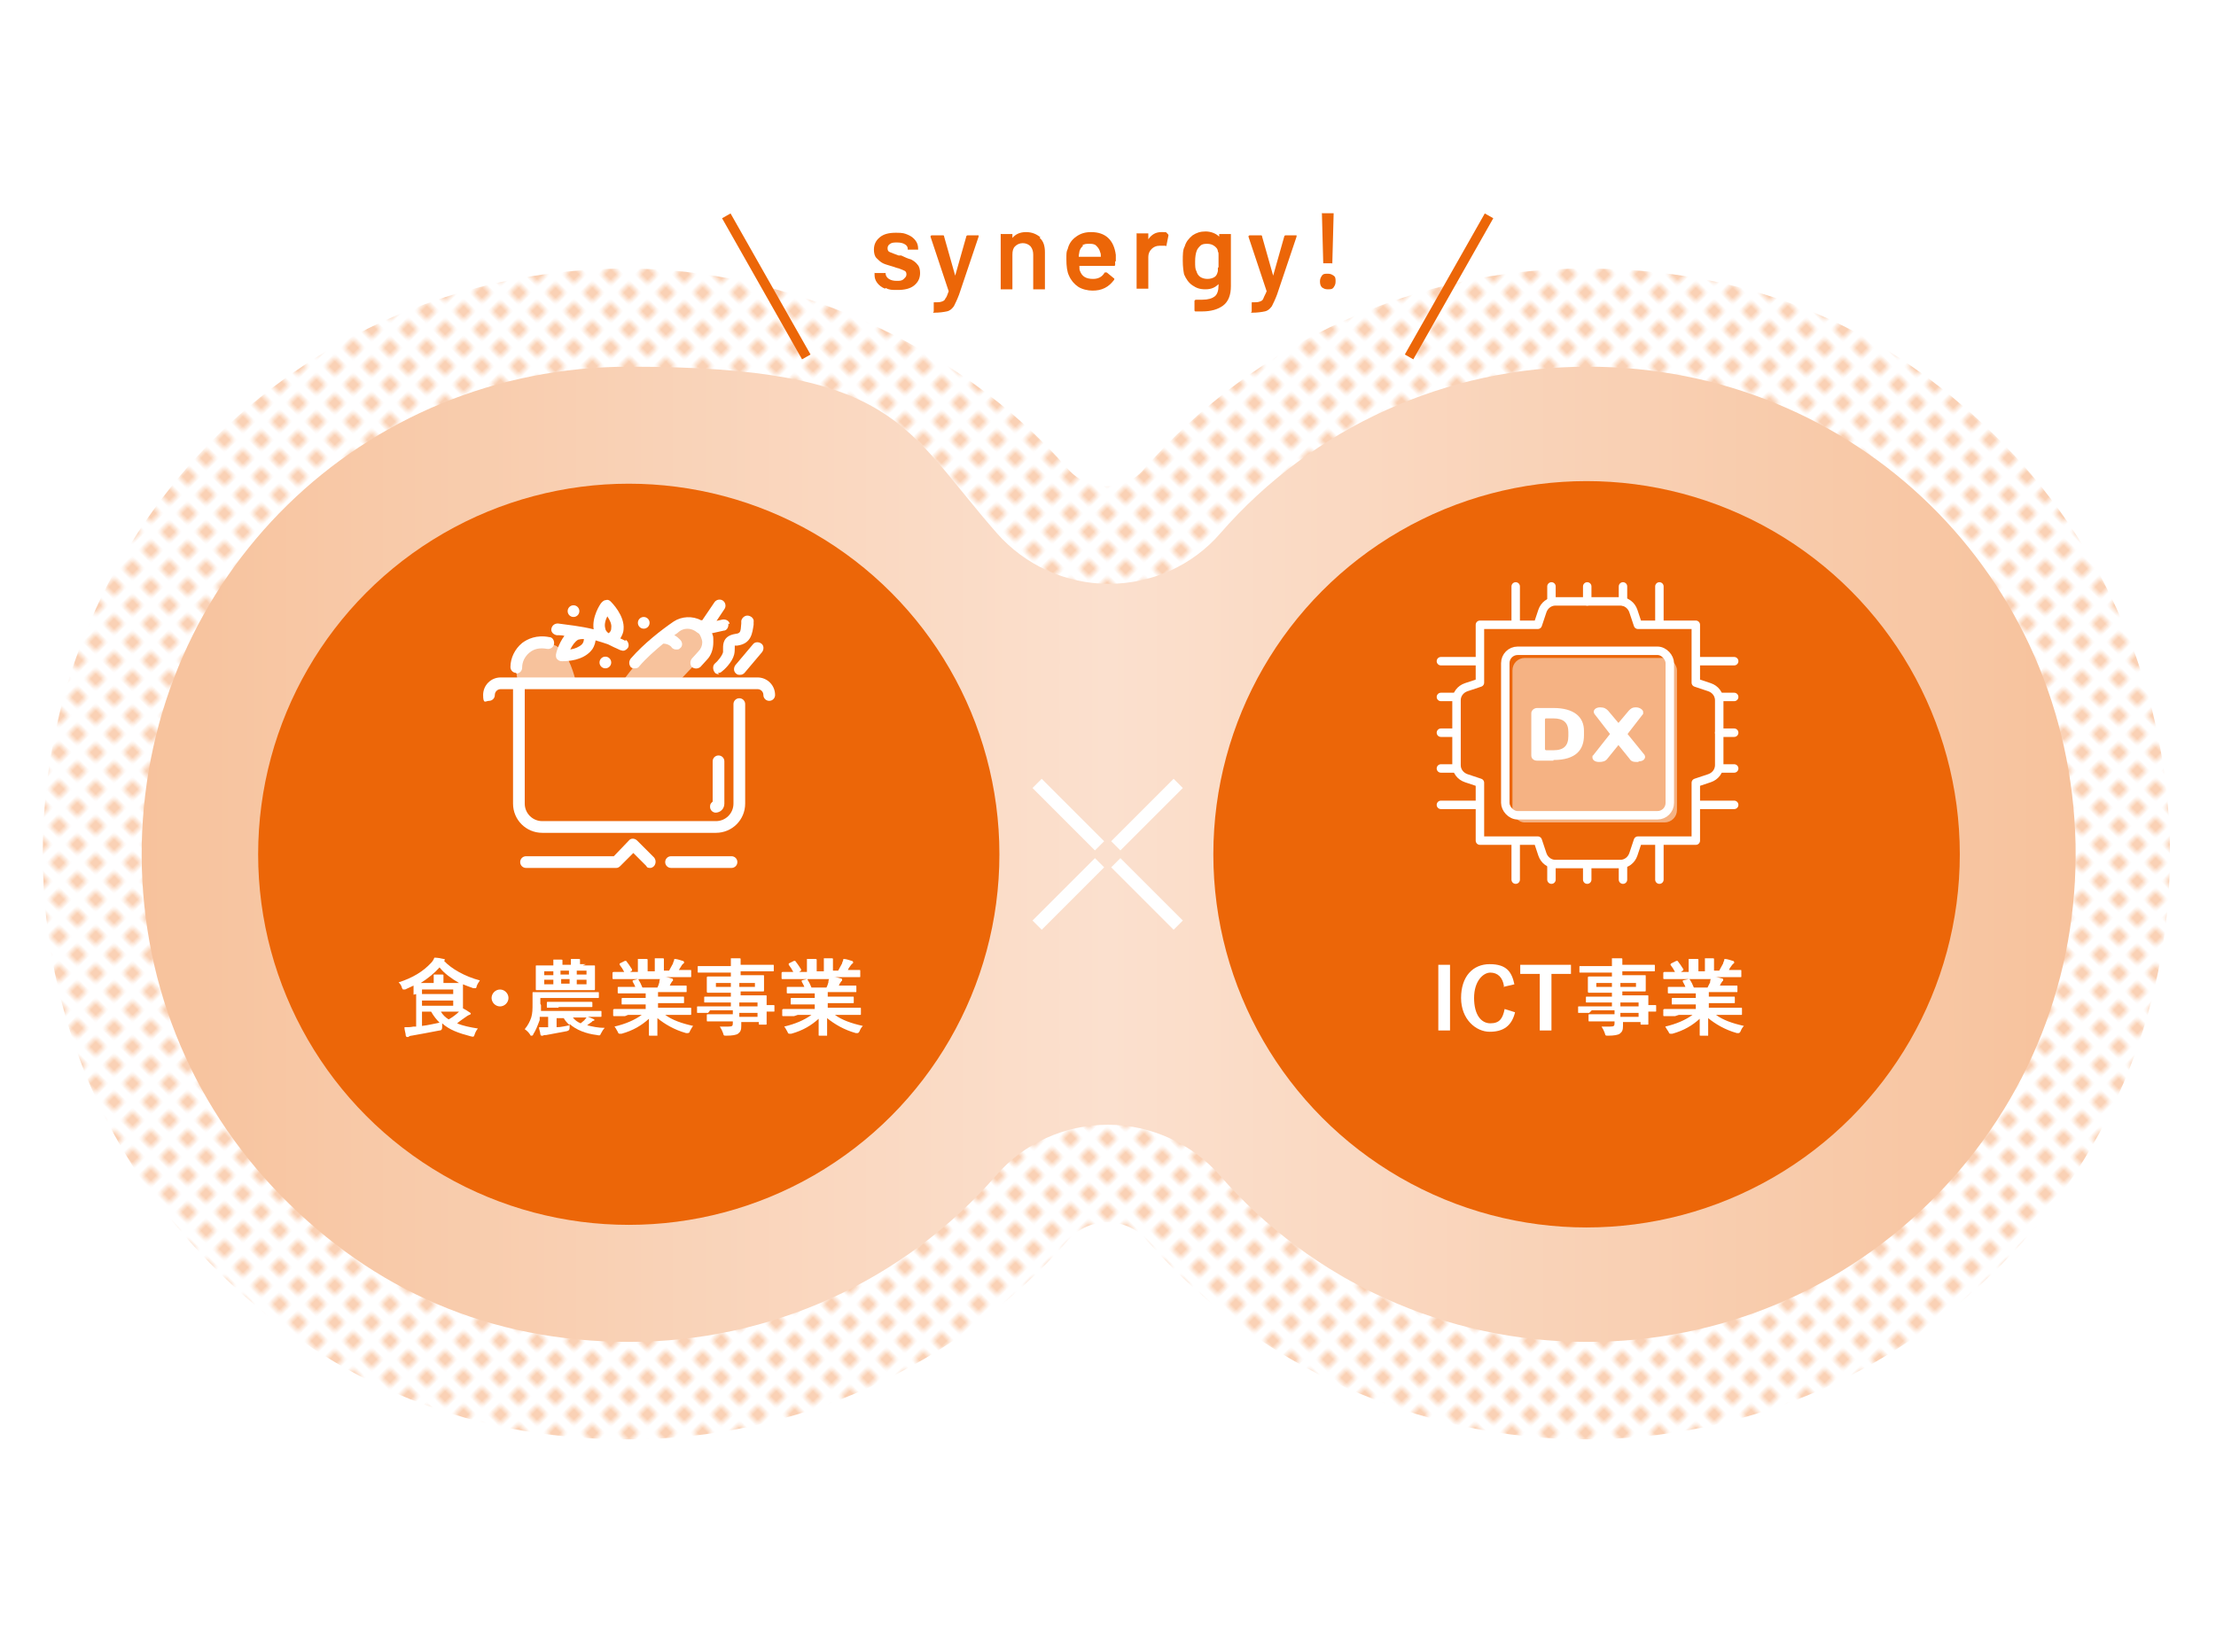 <?xml version="1.0" encoding="UTF-8"?>
<svg id="_レイヤー_1" data-name="レイヤー_1" xmlns="http://www.w3.org/2000/svg" xmlns:xlink="http://www.w3.org/1999/xlink" version="1.1" viewBox="0 0 340.8 254.1">
  <!-- Generator: Adobe Illustrator 29.8.4, SVG Export Plug-In . SVG Version: 2.1.1 Build 6)  -->
  <defs>
    <style>
      .st0, .st1, .st2, .st3 {
        fill: none;
      }

      .st4 {
        fill: url(#b);
        isolation: isolate;
        opacity: .4;
      }

      .st1 {
        stroke: #ec6608;
        stroke-width: 1.5px;
      }

      .st1, .st3 {
        stroke-miterlimit: 10;
      }

      .st2 {
        stroke-linecap: round;
        stroke-linejoin: round;
        stroke-width: 1.3px;
      }

      .st2, .st3 {
        stroke: #fff;
      }

      .st5 {
        fill: #fff;
      }

      .st6 {
        fill: #f7c29c;
      }

      .st7 {
        fill: #ec6608;
      }

      .st8 {
        fill: #f5b283;
      }

      .st9 {
        fill: url(#_名称未設定グラデーション);
      }

      .st10 {
        clip-path: url(#clippath);
      }

      .st3 {
        stroke-width: 2px;
      }
    </style>
    <clipPath id="clippath">
      <rect class="st0" width="340.8" height="254.1"/>
    </clipPath>
    <pattern id="b" x="0" y="0" width="4" height="4" patternTransform="translate(-2194.3 5523.7) rotate(-45)" patternUnits="userSpaceOnUse" viewBox="0 0 4 4">
      <g>
        <rect class="st0" width="4" height="4"/>
        <path class="st0" d="M0,4h4V0H0v4Z"/>
        <path class="st0" d="M0,4h4V0H0v4Z"/>
        <circle class="st7" cx="2" cy="2" r="1"/>
      </g>
    </pattern>
    <linearGradient id="_名称未設定グラデーション" data-name="名称未設定グラデーション" x1="21.7" y1="597.1" x2="319.1" y2="597.1" gradientTransform="translate(0 -465.7)" gradientUnits="userSpaceOnUse">
      <stop offset="0" stop-color="#f7c29c"/>
      <stop offset=".5" stop-color="#fbe0ce"/>
      <stop offset="1" stop-color="#f7c29c"/>
    </linearGradient>
  </defs>
  <g class="st10">
    <g>
      <path class="st4" d="M244,221.4c-25.9,0-50.6-11.2-67.7-30.7-2-2.3-4.6-2.7-6-2.7s-3.9.4-6,2.7c-17.1,19.5-41.8,30.7-67.7,30.7s-47.2-9.6-64.3-27.1c-17.1-17.4-26.2-40.5-25.7-64.9.5-23.8,10.1-45.9,26.9-62.5,16.9-16.5,39.2-25.6,63-25.6s50.6,11.2,67.7,30.8c2,2.3,4.6,2.7,5.9,2.7s3.9-.3,5.9-2.7c17.1-19.5,41.8-30.8,67.7-30.8s46.2,9.1,63,25.6c16.9,16.5,26.4,38.7,27,62.5.5,24.4-8.6,47.5-25.7,64.9s-39.9,27.1-64.3,27.1h0Z"/>
      <path class="st9" d="M244,206.4c-21.6,0-42.2-9.3-56.4-25.6-4.3-4.9-10.6-7.8-17.2-7.8s-12.9,2.8-17.2,7.8c-14.2,16.3-34.8,25.6-56.4,25.6s-39.4-8-53.6-22.5c-14.2-14.5-21.8-33.7-21.4-54.1.9-41.1,33.8-73.4,75-73.4s42.2,9.3,56.5,25.6c4.3,4.9,10.6,7.8,17.2,7.8s12.9-2.8,17.2-7.8c14.2-16.3,34.8-25.6,56.5-25.6,41.2,0,74.1,32.2,75,73.4.4,20.4-7.2,39.6-21.4,54.1-14.2,14.5-33.3,22.5-53.6,22.5h0Z"/>
      <circle class="st7" cx="96.7" cy="131.4" r="57"/>
      <circle class="st7" cx="244" cy="131.4" r="57.4"/>
      <path class="st5" d="M63.6,153c0-.6,0-1.1,0-1.4-.4.2-.9.4-1.3.6-.1,0-.2,0-.3,0,0,0-.1,0-.2-.3-.1-.4-.3-.6-.5-.8,2.2-.7,3.8-1.7,5-3,.2-.2.4-.5.5-.8.5,0,1,.1,1.4.2.1,0,.2,0,.2.1s0,.1-.1.2h0c1.1,1.2,3.2,2.4,5.5,3-.2.3-.4.6-.5.9,0,.2-.1.3-.2.3s-.2,0-.3,0c-.6-.2-1.1-.4-1.6-.6,0,.2,0,.5,0,1.1v1.7c0,.4,0,.7,0,.9.4.2.7.4,1,.6,0,0,.2.1.2.2s0,.1-.2.2c-.1,0-.2.1-.4.2-.4.3-.9.6-1.5,1.1.9.4,2,.6,3.2.8-.2.2-.4.6-.5.9-.1.4-.2.4-.6.3-1.9-.5-3.3-1-4.4-2,0,.2,0,.4,0,.6,0,.3-.1.5-.4.5-1.6.3-3.1.6-4.3.8-.2,0-.4.1-.5.2,0,0-.1,0-.2,0s-.1,0-.2-.2c0-.4-.2-.8-.2-1.3.6,0,.9,0,1.4-.1h.4v-5h0ZM66.7,151.2h0c0-.6,0-.9,0-1.3.5,0,.8,0,1.3,0,.1,0,.2,0,.2.1,0,.1,0,.2,0,.3,0,.1,0,.2,0,.6v.3h1.1c.6,0,1,0,1.3,0-1.2-.7-2.3-1.5-3-2.4-.8.9-1.8,1.7-2.9,2.4h2.2ZM64.9,152.2v.7h4.8v-.7h-4.8ZM69.7,153.9h-4.8v.8h4.8v-.8ZM64.9,157.8c.9-.1,1.7-.3,2.7-.5-.5-.5-.9-1-1.3-1.7h-1.4v2.1h0ZM67.8,155.6c.3.5.7.9,1.2,1.2.7-.4,1.2-.8,1.6-1.2-.3,0-.8,0-1.5,0h-1.3Z"/>
      <path class="st5" d="M78.2,153.5c0,.7-.6,1.3-1.3,1.3s-1.3-.6-1.3-1.3.6-1.3,1.3-1.3,1.3.6,1.3,1.3Z"/>
      <path class="st5" d="M83.2,154.6c0,.3,0,.6,0,.9h7.4c1.3,0,1.7,0,1.8,0,.1,0,.1,0,.1.1v.7c0,.1,0,.1-.1.1s-.5,0-1.8,0h-.2c.3.1.8.3,1,.4,0,0,0,0,0,.1s0,.1-.1.1c0,0-.2,0-.3.2-.2.1-.4.3-.7.5.8.2,1.7.4,2.7.4-.2.2-.4.5-.6.9-.1.3-.2.3-.6.2-1.7-.2-3.2-.8-4.2-1.7,0,.2,0,.4,0,.6,0,.3-.1.4-.4.5-1.1.2-2.2.4-3.2.6-.2,0-.4,0-.5.1,0,0-.1,0-.2,0s-.1,0-.2-.2c0-.4-.2-.7-.2-1.1.4,0,.7,0,1.2,0,0,0,.1,0,.2,0v-1.6h-1.3v.5c-.3.8-.6,1.6-1,2.2,0,.2-.2.2-.3.2s-.1,0-.2-.2c-.2-.3-.5-.6-.8-.8.5-.6.8-1.2,1-1.8.2-.7.2-1.2.2-2.3s0-1.4,0-1.5c0-.1,0-.1.1-.1s.5,0,1.7,0h6.6c1.2,0,1.7,0,1.7,0,.1,0,.1,0,.1.1v.7c0,.1,0,.1-.1.1s-.5,0-1.7,0h-7.2v.9h0ZM89.6,148.5c1.3,0,1.7,0,1.8,0,.1,0,.1,0,.1.1s0,.4,0,1.1v1.4c0,.7,0,1,0,1,0,.1,0,.2-.1.2s-.5,0-1.8,0h-5.3c-1.3,0-1.7,0-1.8,0-.1,0-.1,0-.1-.2s0-.4,0-1v-1.4c0-.7,0-1,0-1.1,0-.1,0-.1.1-.1s.5,0,1.8,0h.8c0-.4,0-.6,0-.9.5,0,.8,0,1.2,0,.1,0,.2,0,.2.1s0,.1,0,.2c0,0,0,.2,0,.5h1.3c0-.4,0-.6,0-.9.5,0,.8,0,1.2,0,.1,0,.2,0,.2.1s0,.1,0,.2c0,0,0,.2,0,.5h.9,0ZM85.1,150v-.6h-1.4v.6h1.4ZM85.1,151.4v-.7h-1.4v.7h1.4ZM85.9,155c-1.2,0-1.6,0-1.7,0-.1,0-.1,0-.1-.1v-.6c0-.1,0-.2.1-.2s.5,0,1.7,0h3.3c1.2,0,1.6,0,1.7,0,.1,0,.2,0,.2.1v.6c0,.1,0,.1-.2.1s-.5,0-1.7,0h-3.3ZM85.6,158c.7,0,1.4-.2,2-.3-.3-.3-.7-.7-.9-1.1h-1.1v1.5ZM86.2,149.9h1.3v-.6h-1.3v.6ZM87.6,151.3v-.7h-1.3v.7h1.3ZM88.1,156.5c.3.4.7.7,1.2.9.2-.2.4-.3.6-.5,0-.1.2-.2.3-.4h-2.1ZM88.7,149.3v.6h1.5v-.6h-1.5ZM90.2,150.7h-1.5v.7h1.5v-.7Z"/>
      <path class="st5" d="M96.1,156.3c-1.2,0-1.6,0-1.6,0-.1,0-.2,0-.2-.1v-.8c0-.1,0-.2.2-.2s.5,0,1.6,0h3.2v-.7h-1.8c-1.3,0-1.7,0-1.8,0-.1,0-.1,0-.1-.1v-.7c0-.1,0-.2.1-.2s.5,0,1.8,0h1.8v-.7h-2.4c-1.2,0-1.7,0-1.7,0-.1,0-.2,0-.2-.1v-.8c0-.1,0-.1.2-.1s.5,0,1.7,0h.8c-.1-.3-.3-.6-.4-.8,0-.1,0-.2,0-.2l.8-.2h-2.1c-1.2,0-1.6,0-1.6,0-.1,0-.2,0-.2-.1v-.8c0-.1,0-.2.2-.2s.5,0,1.6,0h0c-.2-.4-.4-.7-.7-1.1,0,0,0-.1,0-.2l.8-.4c.1,0,.2,0,.2,0,.3.4.6.8.9,1.3,0,.1,0,.1,0,.2l-.3.2h1.2v-.9c0-.5,0-.8,0-1.1.4,0,.9,0,1.3,0,0,0,.2,0,.2.1s0,.1,0,.2c0,0,0,.3,0,.7v.9h1.1v-.9c0-.5,0-.8,0-1.1.4,0,.9,0,1.2,0,.1,0,.2,0,.2.1s0,.1,0,.2c0,0,0,.3,0,.7v.9h.8c.2-.4.4-.7.6-1.1,0-.2.2-.4.2-.7.5,0,.9.2,1.3.3.1,0,.2.1.2.2,0,.1,0,.2-.1.2,0,0-.2.2-.2.2-.2.3-.3.5-.5.8h.2c1.2,0,1.6,0,1.6,0,.1,0,.1,0,.1.2v.8c0,.1,0,.1-.1.1s-.5,0-1.6,0h-2.3c.3,0,.6.1,1,.2,0,0,.2,0,.2.2s0,.2-.1.2c0,0-.1.2-.2.3l-.2.4h.8c1.2,0,1.7,0,1.7,0,.1,0,.1,0,.1.1v.8c0,.1,0,.1-.1.1s-.5,0-1.7,0h-2.6v.7h2.1c1.3,0,1.7,0,1.8,0,.1,0,.1,0,.1.2v.7c0,.1,0,.1-.1.1s-.5,0-1.8,0h-2.1v.7h3.4c1.2,0,1.6,0,1.6,0,.1,0,.1,0,.1.2v.8c0,.1,0,.1-.1.1s-.5,0-1.6,0h-2.3c1.1.8,2.5,1.3,4.3,1.7-.2.2-.3.5-.5.8,0,.2-.2.3-.3.3s-.2,0-.3,0c-1.8-.5-3.3-1.4-4.4-2.3,0,1.6,0,2.4,0,2.6s0,.1-.1.1h-1.1c-.1,0-.1,0-.1-.1,0-.2,0-1,0-2.5-1.1,1-2.4,1.8-4.2,2.3-.1,0-.2,0-.3,0-.1,0-.2,0-.3-.3-.2-.3-.3-.6-.5-.8,1.7-.4,3.1-1,4.2-1.8h-2.1ZM101.1,151.9c.1-.2.2-.4.3-.8,0-.1,0-.3.1-.5h-3.3s0,0,0,.1c.2.3.4.7.6,1.2h2.1Z"/>
      <path class="st5" d="M108.9,155.8c-1.1,0-1.5,0-1.6,0-.1,0-.1,0-.1-.1v-.8c0-.1,0-.1.1-.1s.5,0,1.6,0h3.5v-.6h-2.2c-1.3,0-1.7,0-1.8,0-.1,0-.1,0-.1-.1v-.7c0-.1,0-.1.1-.1s.5,0,1.8,0h2.2v-.6h-1.7c-1.3,0-1.7,0-1.8,0-.1,0-.2,0-.2-.2s0-.2,0-.7v-.7c0-.4,0-.6,0-.7,0-.1,0-.2.2-.2s.5,0,1.8,0h1.7v-.6h-3.3c-1.2,0-1.6,0-1.7,0-.1,0-.1,0-.1-.1v-.8c0-.1,0-.1.1-.1s.5,0,1.7,0h3.3c0-.5,0-.8,0-1.2.5,0,.9,0,1.3,0,.1,0,.2,0,.2.1s0,.2,0,.2c0,.1,0,.3,0,.7h3.3c1.2,0,1.6,0,1.7,0,.1,0,.1,0,.1.1v.8c0,.1,0,.1-.1.1s-.5,0-1.7,0h-3.3v.6h1.7c1.3,0,1.7,0,1.8,0,.1,0,.1,0,.1.2s0,.2,0,.7v.7c0,.4,0,.6,0,.7,0,.1,0,.2-.1.2s-.6,0-1.8,0h-1.7v.6h2.1c1.3,0,1.7,0,1.8,0,.1,0,.1,0,.1.1s0,.4,0,1.1v.3c.8,0,1.1,0,1.1,0,.1,0,.1,0,.1.1v.8c0,.1,0,.1-.1.1s-.4,0-1.1,0v.7c0,.8,0,1.1,0,1.2,0,.1,0,.1-.1.1h-1c-.1,0-.1,0-.1-.1v-.3h-2.7c0,.2,0,.5,0,.6,0,.6-.1.9-.5,1.2-.3.2-.9.3-1.8.3-.4,0-.4,0-.5-.4-.1-.3-.3-.7-.5-1,.5,0,.8,0,1.3,0,.6,0,.7-.1.7-.5v-.3h-2.1c-1.3,0-1.7,0-1.8,0-.1,0-.1,0-.1-.2v-.7c0-.1,0-.2.1-.2s.5,0,1.8,0h2.1v-.6h-3.5ZM112.4,151.8v-.6h-2.3v.6h2.3ZM116.1,151.2h-2.4v.6h2.4v-.6ZM113.7,154.2v.6h2.8v-.6h-2.8ZM116.5,156.4v-.6h-2.8v.6h2.8Z"/>
      <path class="st5" d="M122.1,156.3c-1.2,0-1.6,0-1.6,0-.1,0-.2,0-.2-.1v-.8c0-.1,0-.2.2-.2s.5,0,1.6,0h3.2v-.7h-1.8c-1.3,0-1.7,0-1.8,0-.1,0-.1,0-.1-.1v-.7c0-.1,0-.2.1-.2s.5,0,1.8,0h1.8v-.7h-2.4c-1.2,0-1.7,0-1.7,0-.1,0-.2,0-.2-.1v-.8c0-.1,0-.1.2-.1s.5,0,1.7,0h.8c-.1-.3-.3-.6-.4-.8,0-.1,0-.2,0-.2l.8-.2h-2.1c-1.2,0-1.6,0-1.6,0-.1,0-.2,0-.2-.1v-.8c0-.1,0-.2.2-.2s.5,0,1.6,0h0c-.2-.4-.4-.7-.7-1.1,0,0,0-.1,0-.2l.8-.4c.1,0,.2,0,.2,0,.3.4.6.8.9,1.3,0,.1,0,.1,0,.2l-.3.2h1.2v-.9c0-.5,0-.8,0-1.1.4,0,.9,0,1.3,0,0,0,.2,0,.2.1s0,.1,0,.2c0,0,0,.3,0,.7v.9h1.1v-.9c0-.5,0-.8,0-1.1.4,0,.9,0,1.2,0,.1,0,.2,0,.2.1s0,.1,0,.2c0,0,0,.3,0,.7v.9h.8c.2-.4.4-.7.6-1.1,0-.2.2-.4.2-.7.5,0,.9.2,1.3.3.1,0,.2.1.2.2,0,.1,0,.2-.1.2,0,0-.2.2-.2.2-.2.3-.4.5-.5.8h.2c1.2,0,1.6,0,1.6,0,.1,0,.1,0,.1.2v.8c0,.1,0,.1-.1.1s-.5,0-1.6,0h-2.3c.3,0,.6.1,1,.2.1,0,.2,0,.2.2s0,.2-.1.2c0,0-.1.2-.2.3l-.2.4h.9c1.2,0,1.7,0,1.7,0,.1,0,.1,0,.1.1v.8c0,.1,0,.1-.1.1s-.5,0-1.7,0h-2.6v.7h2.1c1.3,0,1.7,0,1.8,0,.1,0,.1,0,.1.2v.7c0,.1,0,.1-.1.1s-.5,0-1.8,0h-2.1v.7h3.4c1.2,0,1.6,0,1.6,0,.1,0,.1,0,.1.2v.8c0,.1,0,.1-.1.1s-.5,0-1.6,0h-2.3c1.1.8,2.5,1.3,4.3,1.7-.2.2-.4.5-.5.8-.1.2-.2.3-.3.3s-.2,0-.3,0c-1.8-.5-3.3-1.4-4.4-2.3,0,1.6,0,2.4,0,2.6s0,.1-.1.1h-1.1c-.1,0-.1,0-.1-.1,0-.2,0-1,0-2.5-1.1,1-2.4,1.8-4.2,2.3-.1,0-.2,0-.3,0-.1,0-.2,0-.3-.3-.2-.3-.3-.6-.5-.8,1.7-.4,3.1-1,4.2-1.8h-2.1ZM127.1,151.9c.1-.2.2-.4.3-.8,0-.1,0-.3.1-.5h-3.3s0,0,0,.1c.2.3.4.7.6,1.2h2.1Z"/>
      <path class="st5" d="M223,158.5h-1.8v-10.1h1.8v10.1Z"/>
      <path class="st5" d="M231.3,151.7c-.2-1.4-1-2.1-2.1-2.1s-2.5,1.3-2.5,3.9,1.1,3.9,2.5,3.9,1.9-.7,2.2-2.2l1.6.5c-.5,2.1-1.8,3-3.9,3s-4.4-1.9-4.4-5.2,1.8-5.2,4.4-5.2,3.4,1.2,3.8,3.1l-1.7.4h0Z"/>
      <path class="st5" d="M241.6,149.8h-3v8.7h-1.8v-8.7h-3v-1.4h7.8v1.4Z"/>
      <path class="st5" d="M244.4,155.8c-1.1,0-1.5,0-1.6,0-.1,0-.1,0-.1-.1v-.8c0-.1,0-.1.1-.1s.5,0,1.6,0h3.5v-.6h-2.1c-1.3,0-1.7,0-1.8,0-.1,0-.1,0-.1-.1v-.7c0-.1,0-.1.1-.1s.5,0,1.8,0h2.1v-.6h-1.7c-1.3,0-1.7,0-1.8,0-.1,0-.2,0-.2-.2s0-.2,0-.7v-.7c0-.4,0-.6,0-.7,0-.1,0-.2.2-.2s.5,0,1.8,0h1.7v-.6h-3.3c-1.2,0-1.6,0-1.6,0-.1,0-.1,0-.1-.1v-.8c0-.1,0-.1.1-.1s.5,0,1.6,0h3.3c0-.5,0-.8,0-1.2.5,0,.9,0,1.4,0,.1,0,.2,0,.2.1s0,.2,0,.2c0,.1,0,.3,0,.7h3.3c1.2,0,1.6,0,1.6,0,.1,0,.1,0,.1.1v.8c0,.1,0,.1-.1.1s-.5,0-1.6,0h-3.3v.6h1.7c1.3,0,1.7,0,1.8,0,.1,0,.1,0,.1.2s0,.2,0,.7v.7c0,.4,0,.6,0,.7,0,.1,0,.2-.1.2s-.6,0-1.8,0h-1.7v.6h2.1c1.3,0,1.7,0,1.8,0,.1,0,.1,0,.1.1s0,.4,0,1.1v.3c.8,0,1.1,0,1.1,0,.1,0,.1,0,.1.1v.8c0,.1,0,.1-.1.1s-.4,0-1.1,0v.7c0,.8,0,1.1,0,1.2,0,.1,0,.1-.1.1h-1c-.1,0-.1,0-.1-.1v-.3h-2.7c0,.2,0,.5,0,.6,0,.6-.1.9-.5,1.2-.3.2-.9.3-1.8.3-.4,0-.4,0-.5-.4-.1-.3-.3-.7-.5-1,.5,0,.8,0,1.3,0,.6,0,.7-.1.7-.5v-.3h-2.1c-1.3,0-1.7,0-1.8,0-.1,0-.1,0-.1-.2v-.7c0-.1,0-.2.1-.2s.5,0,1.8,0h2.1v-.6h-3.5,0ZM247.9,151.8v-.6h-2.4v.6h2.4ZM251.6,151.2h-2.4v.6h2.4v-.6ZM249.2,154.2v.6h2.8v-.6h-2.8ZM252,156.4v-.6h-2.8v.6h2.8Z"/>
      <path class="st5" d="M257.6,156.3c-1.2,0-1.6,0-1.6,0-.1,0-.2,0-.2-.1v-.8c0-.1,0-.2.2-.2s.5,0,1.6,0h3.2v-.7h-1.8c-1.3,0-1.7,0-1.8,0-.1,0-.1,0-.1-.1v-.7c0-.1,0-.2.1-.2s.5,0,1.8,0h1.8v-.7h-2.4c-1.2,0-1.7,0-1.7,0-.1,0-.2,0-.2-.1v-.8c0-.1,0-.1.2-.1s.5,0,1.7,0h.8c-.1-.3-.3-.6-.4-.8,0-.1,0-.2,0-.2l.9-.2h-2.1c-1.2,0-1.6,0-1.6,0-.1,0-.2,0-.2-.1v-.8c0-.1,0-.2.2-.2s.5,0,1.6,0h0c-.2-.4-.4-.7-.7-1.1,0,0,0-.1.1-.2l.8-.4c.1,0,.2,0,.2,0,.3.4.6.8.9,1.3,0,.1,0,.1-.1.2l-.3.2h1.2v-.9c0-.5,0-.8,0-1.1.4,0,.9,0,1.3,0,.1,0,.2,0,.2.1s0,.1,0,.2c0,0,0,.3,0,.7v.9h1v-.9c0-.5,0-.8,0-1.1.4,0,.9,0,1.2,0,.1,0,.2,0,.2.1s0,.1,0,.2c0,0,0,.3,0,.7v.9h.8c.2-.4.4-.7.6-1.1,0-.2.2-.4.2-.7.5,0,.9.2,1.3.3.1,0,.2.1.2.2,0,.1,0,.2-.1.2,0,0-.2.2-.2.2-.2.3-.4.5-.5.8h.2c1.2,0,1.6,0,1.6,0,.1,0,.1,0,.1.2v.8c0,.1,0,.1-.1.1s-.5,0-1.6,0h-2.3c.3,0,.6.1,1,.2.1,0,.2,0,.2.2s0,.2-.1.2c0,0-.1.2-.2.3l-.2.4h.9c1.2,0,1.7,0,1.7,0,.1,0,.1,0,.1.1v.8c0,.1,0,.1-.1.1s-.5,0-1.7,0h-2.6v.7h2.1c1.3,0,1.7,0,1.8,0,.1,0,.1,0,.1.2v.7c0,.1,0,.1-.1.1s-.5,0-1.8,0h-2.1v.7h3.4c1.2,0,1.6,0,1.6,0,.1,0,.1,0,.1.2v.8c0,.1,0,.1-.1.1s-.5,0-1.6,0h-2.3c1.1.8,2.5,1.3,4.3,1.7-.2.2-.4.5-.5.8-.1.2-.2.3-.3.3s-.2,0-.3,0c-1.8-.5-3.3-1.4-4.4-2.3,0,1.6,0,2.4,0,2.6s0,.1-.1.1h-1.1c-.1,0-.1,0-.1-.1,0-.2,0-1,0-2.5-1.1,1-2.4,1.8-4.2,2.3-.1,0-.2,0-.3,0-.1,0-.2,0-.3-.3-.2-.3-.4-.6-.5-.8,1.7-.4,3.1-1,4.2-1.8h-2.1ZM262.6,151.9c.1-.2.2-.4.4-.8,0-.1,0-.3.1-.5h-3.3s0,0,.1.1c.2.3.4.7.6,1.2h2.1Z"/>
      <path class="st3" d="M159.5,142.3l9.6-9.6"/>
      <path class="st3" d="M171.6,130.1l9.6-9.6"/>
      <path class="st3" d="M181.2,142.3l-9.6-9.6"/>
      <path class="st3" d="M169.1,130.1l-9.6-9.6"/>
      <path class="st6" d="M79.7,105.3c-.3-1.8-.8-4,.8-5.4s4.6-1.4,6,.2,2.1,4.9,2.1,4.9c0,0-8.9.3-8.9.3Z"/>
      <path class="st5" d="M110.1,125c-.5,0-.9-.4-.9-.9s.2-.6.4-.8v-6.2c0-.5.4-.9.9-.9s.9.4.9.9v6.5c0,.8-.6,1.4-1.4,1.4Z"/>
      <path class="st5" d="M112.5,133.5h-9.3c-.5,0-.9-.4-.9-.9s.4-.9.9-.9h9.3c.5,0,.9.4.9.9s-.4.9-.9.9Z"/>
      <path class="st5" d="M100,133.5c-.2,0-.5,0-.6-.3l-2-2-2,2c-.2.2-.4.3-.6.3h-13.9c-.5,0-.9-.4-.9-.9s.4-.9.9-.9h13.5l2.3-2.4c.3-.4.9-.4,1.3,0l2.6,2.6c.3.4.3.9,0,1.3-.2.2-.4.3-.6.3h0Z"/>
      <circle class="st5" cx="99" cy="95.8" r=".9"/>
      <circle class="st5" cx="88.2" cy="94" r=".9"/>
      <circle class="st5" cx="93.1" cy="101.9" r=".9"/>
      <path class="st6" d="M95.6,105c3.4-4.7,6.6-7.6,8.3-8.4s3.5-1.1,4.3,0,1.4,2.7-.2,4.4-3.7,3.9-3.7,3.9h-8.8c0,0,0,0,0,0Z"/>
      <path class="st5" d="M112.2,96c0-.5-.6-.8-1.1-.7l-.9.2,1.2-1.8c.3-.4.2-1-.2-1.3s-1-.2-1.3.2l-1.9,2.8c0,0-.1,0-.2,0-1.3-.7-3-.6-4.2.2-1.9,1.3-4.6,3.4-6.6,5.7-.3.4-.3.9,0,1.3.2.2.4.2.6.2s.5,0,.7-.3c1.1-1.3,2.5-2.5,3.7-3.5.8,0,1.3.5,1.3.6.2.2.4.3.7.3s.4,0,.6-.2c.4-.3.4-.9,0-1.3-.2-.2-.5-.5-.9-.7.3-.2.6-.4.8-.6.7-.5,1.6-.5,2.3-.1.2.1.4.3.6.4s.3.4.4.6c.1.3.2.5.2.8,0,.5-.2,1-.6,1.4-.3.3-.6.7-1,1.1-.3.4-.3.9,0,1.3.4.3.9.3,1.3,0,.4-.4.7-.8,1-1.1.7-.7,1-1.7,1-2.7s0-.9-.2-1.4l1.8-.4c.5,0,.8-.6.7-1.1h0Z"/>
      <path class="st5" d="M96.2,98.6c-.3-.2-.6-.3-.8-.4.3-.5.5-1,.5-1.4.2-2.1-1.8-4.1-2-4.3-.2-.2-.5-.3-.7-.2-.3,0-.5.2-.7.4-.2.2-1.5,2.2-1.2,4.1-2-.5-4.1-.7-5.5-.9-.5,0-.9.3-1,.8s.3.9.8,1c.3,0,.8,0,1.2.1-.9,1.2-1.3,2.7-1.3,2.9,0,.3,0,.5.2.7s.4.3.7.3h.2c.7,0,3-.1,4.3-1.6.3-.3.6-.9.7-1.6.7.2,1.3.4,1.9.6.6.3,1.2.6,1.9.9.1,0,.3.1.4.1.3,0,.6-.2.8-.5.2-.4,0-1-.4-1.2h0ZM89.5,99.1c-.4.4-1.1.7-1.8.8.3-.6.7-1.2,1.2-1.5.1,0,.3-.1.6-.1s.2,0,.3,0c0,.4-.2.7-.3.8ZM93.4,94.8c.4.6.7,1.2.6,1.8,0,.2,0,.5-.4.8-.3-.2-.5-.5-.5-.7-.2-.6,0-1.3.3-1.9Z"/>
      <path class="st5" d="M116.5,104.2h-39.5c-1.5,0-2.7,1.2-2.7,2.7s.4.9.9.9.9-.4.9-.9.4-.9.9-.9h1.9v17.6c0,2.5,2,4.5,4.5,4.5h26.7c2.5,0,4.5-2,4.5-4.5v-15.3c0-.5-.4-.9-.9-.9s-.9.4-.9.9v15.3c0,1.5-1.2,2.7-2.7,2.7h-26.7c-1.5,0-2.7-1.2-2.7-2.7v-17.6h35.8c.5,0,.9.4.9.9s.4.9.9.9.9-.4.9-.9c0-1.5-1.2-2.7-2.7-2.7h0Z"/>
      <path class="st5" d="M79.4,103.5h0c-.5,0-.9-.4-.9-.9,0-1.4.7-2.8,1.8-3.7.8-.6,2.2-1.3,4.2-.9.5,0,.8.6.7,1.1s-.6.8-1.1.7c-1.1-.2-2,0-2.7.6-.7.6-1.1,1.4-1.1,2.3,0,.5-.4.9-.9.9Z"/>
      <path class="st5" d="M110.6,103.7c-.2,0-.5,0-.7-.3-.3-.4-.3-1,0-1.3.5-.4,1.2-1.3,1.3-1.8,0-.2,0-.3,0-.6,0-.6,0-1.9,1.9-2.2.8-.1.8-.3.9-1.6v-.4c.1-.5.6-.9,1.1-.8s.9.5.8,1v.4c-.2,1.2-.3,2.9-2.5,3.2-.2,0-.3,0-.4,0v.3c0,.3,0,.7-.1,1.1-.3,1.2-1.6,2.4-1.9,2.6-.2.2-.4.2-.6.2h0Z"/>
      <path class="st5" d="M113.8,103.8c-.2,0-.4,0-.6-.2-.4-.3-.4-.9-.1-1.3l2.7-3.2c.3-.4.9-.4,1.3-.1.4.3.4.9.1,1.3l-2.7,3.2c-.2.2-.4.3-.7.3h0Z"/>
      <path class="st7" d="M264,106.9l-2.1-.7v-8.9h-8.9l-.7-2.1c-.3-.9-1.1-1.5-2-1.5h-10c-.9,0-1.7.6-2,1.5l-.7,2.1h-8.9v8.9l-2.1.7c-.9.3-1.5,1.1-1.5,2v10c0,.9.6,1.7,1.5,2l2.1.7v8.9h8.9l.7,2.1c.3.9,1.1,1.5,2,1.5h10c.9,0,1.7-.6,2-1.5l.7-2.1h8.9v-8.9l2.1-.7c.9-.3,1.5-1.1,1.5-2v-10c0-.9-.6-1.7-1.5-2Z"/>
      <rect class="st8" x="232.6" y="101.2" width="25.3" height="25.3" rx="1.9" ry="1.9"/>
      <g>
        <path class="st2" d="M262.9,105.7l-2.1-.7v-8.9h-8.9l-.7-2.1c-.3-.9-1.1-1.5-2-1.5h-10c-.9,0-1.7.6-2,1.5l-.7,2.1h-8.9v8.9l-2.1.7c-.9.3-1.5,1.1-1.5,2v10c0,.9.6,1.7,1.5,2l2.1.7v8.9h8.9l.7,2.1c.3.9,1.1,1.5,2,1.5h10c.9,0,1.7-.6,2-1.5l.7-2.1h8.9v-8.9l2.1-.7c.9-.3,1.5-1.1,1.5-2v-10c0-.9-.6-1.7-1.5-2Z"/>
        <path class="st2" d="M221.6,123.8h5.4"/>
        <path class="st2" d="M221.6,101.7h5.4"/>
        <path class="st2" d="M221.6,118.2h2.3"/>
        <path class="st2" d="M221.6,112.7h2.3"/>
        <path class="st2" d="M221.6,107.2h2.3"/>
        <path class="st2" d="M266.7,123.8h-5.3"/>
        <path class="st2" d="M266.7,101.7h-5.3"/>
        <path class="st2" d="M266.7,118.2h-2.3"/>
        <path class="st2" d="M266.7,112.7h-2.3"/>
        <path class="st2" d="M266.7,107.2h-2.3"/>
        <path class="st2" d="M233.1,90.2v5.3"/>
        <path class="st2" d="M255.2,90.2v5.3"/>
        <path class="st2" d="M238.6,90.2v2.3"/>
        <path class="st2" d="M244.1,90.2v2.3"/>
        <path class="st2" d="M249.6,90.2v2.3"/>
        <path class="st2" d="M233.1,135.3v-5.3"/>
        <path class="st2" d="M255.2,135.3v-5.3"/>
        <path class="st2" d="M238.6,135.3v-2.3"/>
        <path class="st2" d="M244.1,135.3v-2.3"/>
        <path class="st2" d="M249.6,135.3v-2.3"/>
        <rect class="st2" x="231.5" y="100.1" width="25.3" height="25.3" rx="1.9" ry="1.9"/>
      </g>
      <path class="st5" d="M238.9,117h-2.5c-.5,0-.9-.3-.9-.8v-6.5c0-.4.4-.8.9-.8h2.5c3.2,0,4.7,1.4,4.7,3.5v.7c0,2.2-1.2,3.8-4.7,3.8h0ZM241.2,112.6c0-1.4-.7-2.1-2.3-2.1h-1.1c-.1,0-.2,0-.2.2v4.5c0,0,0,.2.2.2h1.1c1.6,0,2.3-.7,2.3-2.2v-.6Z"/>
      <path class="st5" d="M251.9,117.2c-.6,0-1,0-1.3-.5l-1.7-2.1-1.7,2.1c-.3.4-.7.5-1.3.5s-1-.3-1-.7,0-.2.1-.3l2.6-3.3-2.4-3.1c0,0-.1-.2-.1-.3,0-.4.4-.7,1-.7s.9.2,1.2.5l1.6,1.9,1.6-1.9c.3-.3.5-.5,1.1-.5s1.1.4,1.1.7,0,.2,0,.3l-2.4,3.1,2.6,3.2c0,0,.1.2.1.3,0,.4-.4.7-.9.7h0Z"/>
      <path class="st7" d="M136.1,44.4c-.5-.2-.9-.5-1.2-.9-.3-.4-.4-.8-.4-1.2v-.2c0,0,0,0,0-.1s0,0,.1,0h1.5c0,0,.1,0,.1,0s0,0,0,.1h0c0,.3.2.6.5.8s.7.3,1.2.3.8,0,1.1-.3.4-.4.4-.7-.1-.5-.4-.6-.6-.3-1.1-.4l-.6-.2c-.6-.2-1.1-.3-1.5-.5-.4-.2-.7-.5-1-.8s-.4-.8-.4-1.3c0-.8.3-1.4.9-1.9.6-.5,1.4-.7,2.5-.7s1.3.1,1.8.3.9.5,1.2.9c.3.4.4.8.4,1.3s0,.1,0,.1c0,0,0,0-.1,0h-1.4c0,0-.1,0-.1,0s0,0,0-.1c0-.3-.1-.5-.4-.7s-.7-.3-1.2-.3-.8,0-1.1.2c-.3.2-.4.4-.4.7s.1.5.4.6.7.3,1.3.5h.4c.6.3,1.1.5,1.5.6.4.2.8.5,1,.8.3.3.4.8.4,1.3,0,.8-.3,1.4-.9,1.9s-1.5.7-2.5.7-1.3,0-1.9-.3h0Z"/>
      <path class="st7" d="M143.6,47.9s0,0,0-.1v-1.2c0,0,0-.1,0-.1,0,0,0,0,.1,0h0c.5,0,.8,0,1.1-.1s.5-.2.6-.5c.2-.2.3-.6.5-1.1,0,0,0,0,0,0l-2.8-8.4s0,0,0,0c0,0,0-.2.2-.2h1.7c.1,0,.2,0,.2.2l1.7,6s0,0,0,0,0,0,0,0l1.7-6c0-.1.1-.2.2-.2h1.6c0,0,.1,0,.1,0,0,0,0,0,0,.2l-3,8.9c-.3.8-.6,1.4-.8,1.8-.3.4-.6.7-1.1.8s-1.1.2-2,.2h-.1s0,0,0,0h0Z"/>
      <path class="st7" d="M159.9,36.6c.6.5.8,1.3.8,2.2v5.6c0,0,0,.1,0,.1,0,0,0,0-.1,0h-1.6c0,0-.1,0-.1,0s0,0,0-.1v-5.2c0-.5-.1-.9-.4-1.3-.3-.3-.7-.5-1.2-.5s-.9.2-1.2.5-.4.7-.4,1.3v5.2c0,0,0,.1,0,.1,0,0,0,0-.1,0h-1.6c0,0-.1,0-.1,0s0,0,0-.1v-8.3c0,0,0,0,0-.1s0,0,.1,0h1.6c0,0,.1,0,.1,0s0,0,0,.1v.5s0,0,0,0,0,0,0,0c.5-.6,1.2-.9,2.1-.9s1.6.3,2.2.8h0Z"/>
      <path class="st7" d="M171.5,40.2v.5c0,.1,0,.2-.2.2h-5.3c0,0,0,0,0,0,0,.4,0,.6.1.8.3.8.9,1.2,2,1.2.8,0,1.4-.3,1.8-1,0,0,.1,0,.2,0s0,0,.1,0l1.1.9c.1,0,.1.2,0,.3-.4.5-.8.9-1.4,1.2-.6.3-1.2.4-1.9.4s-1.6-.2-2.2-.6c-.6-.4-1.1-1-1.4-1.7-.3-.6-.4-1.5-.4-2.5s0-1.2.2-1.6c.2-.8.6-1.4,1.3-1.9s1.4-.7,2.3-.7c2.2,0,3.5,1.2,3.8,3.5,0,.3,0,.6,0,1h0ZM166.6,37.8c-.3.2-.5.5-.6.9,0,.2-.1.4-.1.8,0,0,0,0,0,0h3.4c0,0,0,0,0,0,0-.3,0-.5-.1-.7-.1-.4-.3-.7-.6-1s-.7-.3-1.1-.3-.8,0-1.1.3h0Z"/>
      <path class="st7" d="M179.6,36c0,0,.1.1.1.2l-.3,1.5c0,.1,0,.2-.2.1-.2,0-.4,0-.6,0s-.3,0-.3,0c-.5,0-.9.2-1.2.5s-.5.7-.5,1.2v4.8c0,0,0,.1,0,.1s0,0-.1,0h-1.6c0,0-.1,0-.1,0s0,0,0-.1v-8.3c0,0,0,0,0-.1s0,0,.1,0h1.6c0,0,.1,0,.1,0s0,0,0,.1v.8s0,0,0,0,0,0,0,0c.5-.7,1.1-1.1,2-1.1s.7,0,.9.2h0Z"/>
      <path class="st7" d="M187.5,36s0,0,.1,0h1.6c0,0,.1,0,.1,0s0,0,0,.1v7.9c0,1.4-.4,2.4-1.2,3s-1.9.9-3.2.9-.7,0-1,0c-.1,0-.2,0-.2-.2v-1.4c0-.1.1-.2.3-.2.3,0,.6,0,.9,0,.9,0,1.5-.2,1.9-.5s.6-.9.6-1.7h0c0-.1,0-.2,0-.2,0,0,0,0,0,0-.5.5-1.1.8-2,.8s-1.4-.2-2-.6-1-1-1.3-1.7c-.1-.5-.2-1.2-.2-2.1s0-1.7.3-2.2c.2-.7.6-1.2,1.2-1.7.6-.4,1.2-.6,2-.6s1.6.3,2.1.8c0,0,0,0,0,0,0,0,0,0,0,0v-.4c0,0,0,0,0-.1h0ZM187.4,41.1c0-.2,0-.5,0-1s0-.7,0-.9c0-.2,0-.4-.1-.5,0-.4-.3-.7-.6-.9s-.6-.3-1.1-.3-.8.1-1,.3-.5.5-.6.9c-.1.3-.2.8-.2,1.5s0,1.2.2,1.5c.1.4.3.7.6.9s.7.3,1.1.3.8-.1,1.1-.3.4-.5.5-.9c0-.2,0-.3,0-.5h0Z"/>
      <path class="st7" d="M192.5,47.9s0,0,0-.1v-1.2c0,0,0-.1,0-.1,0,0,0,0,.1,0h0c.5,0,.8,0,1.1-.1s.5-.2.6-.5.3-.6.5-1.1c0,0,0,0,0,0l-2.8-8.4s0,0,0,0c0,0,0-.2.2-.2h1.7c.1,0,.2,0,.2.2l1.7,6s0,0,0,0,0,0,0,0l1.7-6c0-.1.1-.2.2-.2h1.6c0,0,.1,0,.1,0,0,0,0,0,0,.2l-3,8.9c-.3.8-.6,1.4-.8,1.8-.3.4-.6.7-1.1.8s-1.1.2-2,.2h-.1s0,0,0,0h0Z"/>
      <path class="st7" d="M203.3,44.2c-.2-.2-.3-.5-.3-.9s.1-.6.3-.9.5-.3.9-.3.6.1.9.3.3.5.3.9-.1.6-.3.9-.5.3-.9.3-.6-.1-.9-.3ZM203.5,40.5s0,0,0-.1l-.2-7.5c0,0,0,0,0-.1s0,0,.1,0h1.6c0,0,.1,0,.1,0s0,0,0,.1l-.2,7.5c0,0,0,0,0,.1s0,0-.1,0h-1.2c0,0-.1,0-.1,0h0Z"/>
      <path class="st1" d="M111.7,33.2l12.3,21.7"/>
      <path class="st1" d="M229,33.2l-12.3,21.7"/>
    </g>
  </g>
</svg>